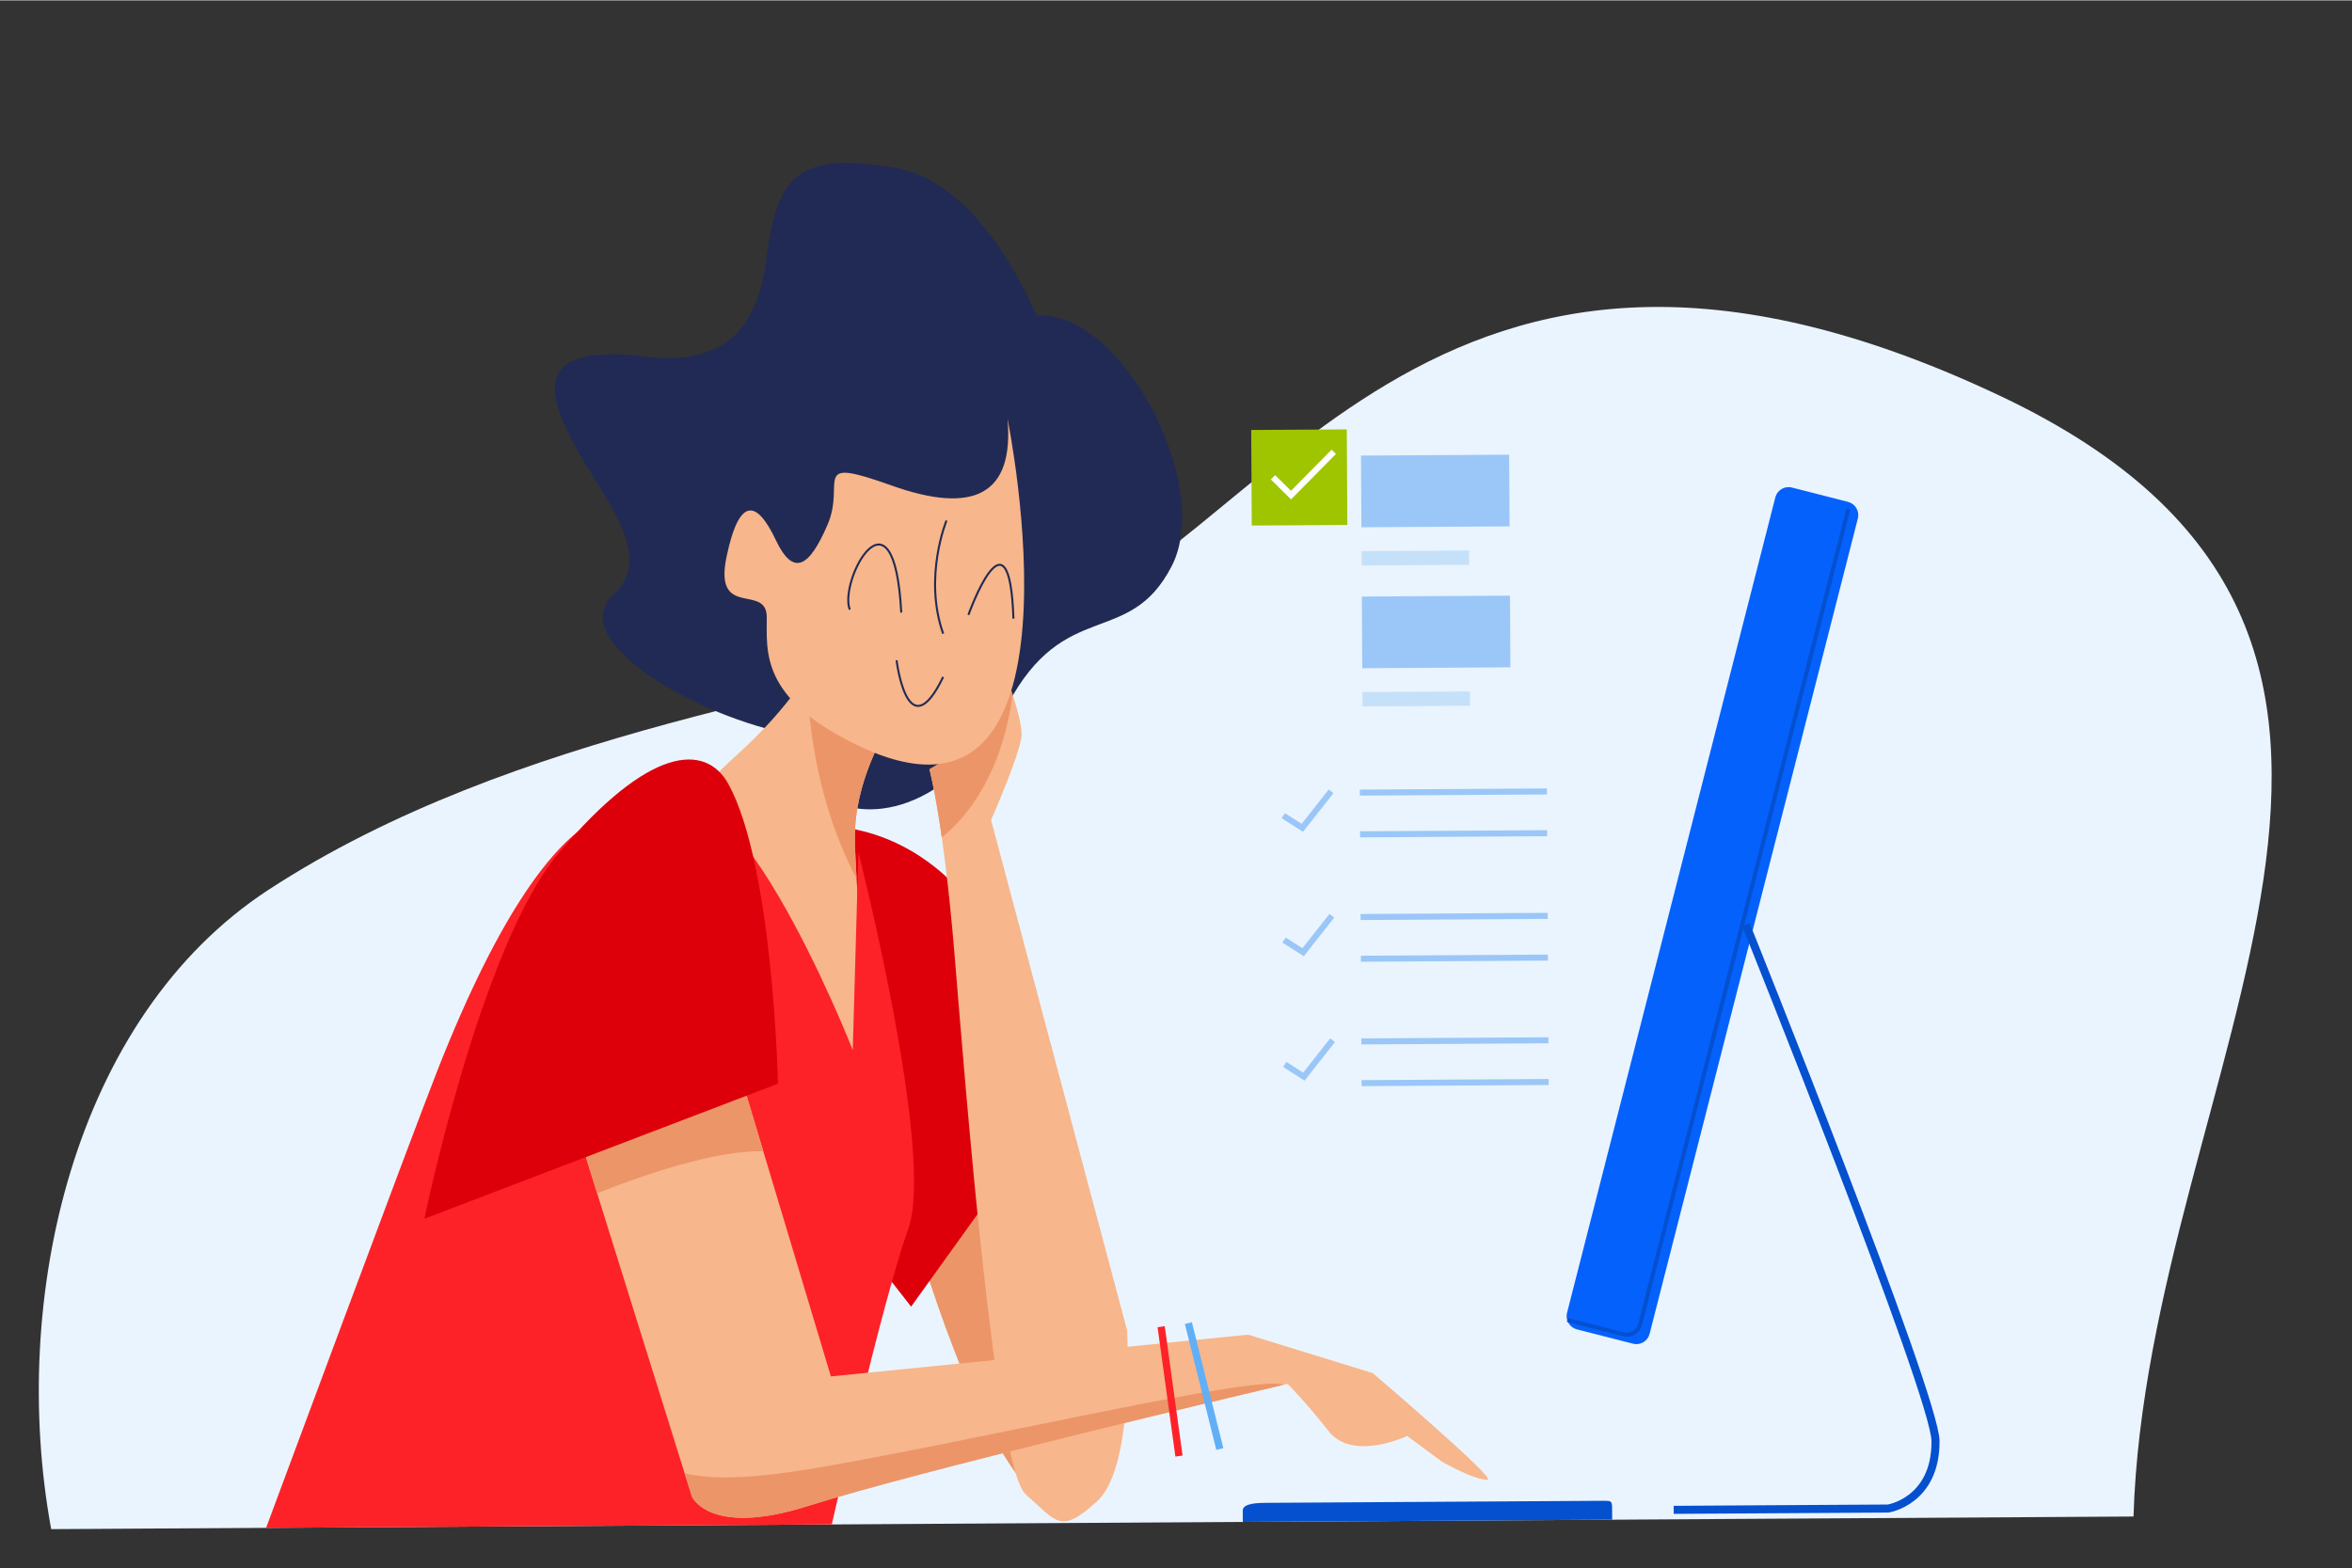 <?xml version="1.0" encoding="UTF-8"?> <!-- Generator: Adobe Illustrator 16.0.0, SVG Export Plug-In . SVG Version: 6.00 Build 0) --> <svg xmlns="http://www.w3.org/2000/svg" xmlns:xlink="http://www.w3.org/1999/xlink" version="1.1" x="0px" y="0px" width="1024px" height="683px" viewBox="0 0 5000 3333.332" xml:space="preserve"><rect x="0" y="0" width="5000" height="3333.332" fill="#333333" stroke="none"/> <g id="Layer_1"> </g> <g id="Layer_2"> <path fill="#EAF4FE" d="M4252.994,841.415c-1225.114-580.156-1555.304,340.986-2078.389,505.745 c-391.132,123.199-1081.346,202.894-1603.499,543.782C155.048,2162.576,19.16,2761.533,108.802,3250.572l4426.719-26.846 C4564.166,2278.121,5337.071,1354.788,4252.994,841.415z"></path> <path fill="#212A54" d="M1668.516,1558.095c0,0-17.778,53.351,73.549,126.585c91.318,73.224,278.259,42.811,399.694-186.597 c121.444-229.418,258.446-119.556,348.962-294.877c90.588-175.3-111.153-549.261-287.067-532.562 c-175.943,16.682-105.271,195.402-98.111,280.039c7.159,84.634,142.035,181.516,181.805,100.711 c39.791-80.792-109.936-655.041-391.433-696.994c-189.863-28.314-243.592,7.502-266.48,191.985 c-16.667,134.379-74.496,233.253-256.761,211.058c-234.687-28.588-206.753,73.771-165.823,160.021 c60.449,127.337,194.051,257.012,96.324,347.691C1205.458,1355.82,1455.791,1511.474,1668.516,1558.095z"></path> <path fill="#EC9568" d="M1953.031,2649.366c0,0,155.435,542.423,307.697,563.233c152.269,20.807-70.078-803.749-92.298-883.311 C2146.218,2249.734,1953.031,2649.366,1953.031,2649.366z"></path> <path fill="#DD000B" d="M1686.825,1759.878c0,0,159.165-37.188,312.086,92.296c152.927,129.473,244.516,498.404,244.516,498.404 l-306.528,426.885l-318.828-408.605C1618.071,2368.857,1411.312,1725.326,1686.825,1759.878z"></path> <path fill="#F7B68B" d="M2119.255,1387.77c0,0,58.789,137.297,51.815,180.809c-6.989,43.512-64.156,174.266-64.156,174.266 l289.132,1084.963c0,0,16.248,289.697-63.004,362.619c-79.252,72.927-86.666,43.99-152.218-13.562 c-65.562-57.559-128.436-868.601-151.876-1151.008c-23.451-282.399-53.083-390.896-53.083-390.896s72.173-43.91,101.066-58.57 C2105.816,1561.725,2112.14,1409.546,2119.255,1387.77z"></path> <path fill="#F7B68B" d="M2024.994,1373.857c-21.65,14.616-216.109,204.161-207.546,421.456 c8.562,217.285,23.055,217.195,16.248,289.691c-6.808,72.485,23.527,296.895-142.345,421.062 c-46.763,34.998-118.108-361.528-184.537-563.977c-49.744-151.597-145.815-151.253,63.134-340.884 c208.954-189.638,244.073-370.962,257.992-465.233C1841.861,1041.71,2024.994,1373.857,2024.994,1373.857z"></path> <path fill="#FD2227" d="M1382.427,1739.991c0,0-178.239-162.752-453.166,536.838c-57.076,145.237-363.592,970.973-363.592,970.973 l1202.583-7.293c0,0,105.824-469.519,162.812-629.254c56.988-159.727-106.276-800.101-106.276-800.101l-11.938,420.778 C1812.851,2231.933,1533.224,1519.312,1382.427,1739.991z"></path> <path fill="#F7B68B" d="M1197.497,2306.205l273.355,874.967c0,0,36.756,86.708,246.445,20.232 c246.788-78.227,1019.945-259.751,1019.945-259.751s36.438,35.998,87.553,100.901c51.103,64.889,166.685,9.852,166.685,9.852 l72.774,53.895c0,0,67.094,39.435,98.046,39.246c21.726-0.131-244.078-226.724-244.078-226.724l-264.928-81.711l-886.95,88.696 l-236.618-788.248L1197.497,2306.205z"></path> <path fill="#0561FC" d="M3506.795,2835.348c-3.967,15.497-19.739,24.864-35.257,20.897l-119.326-30.472 c-15.498-3.967-24.865-19.75-20.908-35.248l442.751-1733.791c3.957-15.509,19.749-24.867,35.247-20.91l119.324,30.477 c15.511,3.958,24.867,19.738,20.909,35.244L3506.795,2835.348z"></path> <path fill="none" stroke="#0450CF" stroke-width="8.547" stroke-miterlimit="10" d="M3929.28,1081.532l-442.741,1733.8 c-3.967,15.5-19.738,24.867-35.257,20.901l-119.325-30.473"></path> <path fill="none" stroke="#0450CF" stroke-width="17.094" stroke-miterlimit="10" d="M3711.571,1965.246 c0,0,402.451,1000.964,403.041,1098.123c0.774,127.69-100.682,143.386-100.682,143.386l-455.893,2.765"></path> <path fill="#0450CF" d="M3427.285,3230.447l-0.146-24.122c-0.097-16.008-2.241-16.133-18.247-16.035l-717.208,4.35 c-16.005,0.097-49.883,0.44-49.786,16.446l0.146,24.124L3427.285,3230.447z"></path> <path fill="#EC9568" d="M1827.94,1135.972c-9.736,65.92-29.931,174.435-112.588,298.579 c4.329,164.49,43.242,314.821,105.552,432.918c-1.209-21.018-2.386-44.867-3.456-72.156 c-8.563-217.295,185.896-406.839,207.546-421.456C2024.994,1373.857,1841.861,1041.71,1827.94,1135.972z"></path> <path fill="#EC9568" d="M2152.578,1476.043c-14.986-45.411-33.323-88.274-33.323-88.274 c-7.115,21.776-13.439,173.956-42.324,188.623c-28.893,14.66-101.066,58.57-101.066,58.57s11.694,42.872,26.205,144.759 C2079.341,1718.72,2135.898,1607.906,2152.578,1476.043z"></path> <path fill="#EC9568" d="M1881.086,3093.848c-193.751,37.197-330.368,60.313-425.635,38.023l15.4,49.301 c0,0,36.756,86.708,246.445,20.232c230.439-73.041,919.709-236.13,1010.051-257.423 C2685.455,2922.855,2233.04,3026.273,1881.086,3093.848z"></path> <line fill="none" stroke="#61AFF6" stroke-width="15.377" stroke-miterlimit="10" x1="2526.358" y1="2812.523" x2="2593.184" y2="3080.178"></line> <line fill="none" stroke="#FD2227" stroke-width="15.377" stroke-miterlimit="10" x1="2468.447" y1="2820.122" x2="2506.336" y2="3095.194"></line> <path fill="#EC9568" d="M1269.396,2536.334c104.975-41.58,252.051-91.14,353.178-89.47l-66.637-221.987l-346.189,120.564 L1269.396,2536.334z"></path> <path fill="#DD000B" d="M902.18,2590.545l751.715-287.107c0,0-10.049-463.599-105.287-636.903 c-48.593-88.435-169.593-80.794-361.343,147.085C1021.821,2010.238,902.18,2590.545,902.18,2590.545z"></path> <g> <rect x="2660.46" y="912.613" transform="matrix(1 -0.006 0.006 1 -6.098 16.765)" fill="#9FC400" width="203.187" height="203.184"></rect> <polyline fill="none" stroke="#FFFFFF" stroke-width="12.937" points="2706.175,1014.057 2744.502,1051.921 2835.379,959.933 "></polyline> <g> <rect x="2894.606" y="1170.161" transform="matrix(1 -0.006 0.006 1 -7.134 18.27)" fill="#C5E1F9" width="228.571" height="30.482"></rect> </g> <rect x="2893.743" y="966.74" transform="matrix(1 -0.006 0.006 1 -6.268 18.521)" fill="#9AC7F7" width="314.93" height="152.389"></rect> <g> <rect x="2896.423" y="1469.85" transform="matrix(1 -0.006 0.006 1 -8.951 18.287)" fill="#C5E1F9" width="228.571" height="30.485"></rect> </g> <rect x="2895.561" y="1266.429" transform="matrix(1 -0.006 0.006 1 -8.087 18.542)" fill="#9AC7F7" width="314.93" height="152.375"></rect> </g> <g> <path fill="#F7B68B" d="M2141.853,889.623c0,0,192.365,941.646-319.99,693.722c-207.236-100.276-191.443-199.739-191.852-272.135 c-0.419-72.42-113.601,5.409-85.313-129.004c28.285-134.421,66.999-114.035,104.444-34.965 c37.457,79.06,71.17,58.252,110.28-32.878c39.128-91.141-39.956-145.646,134.834-83.236 C2069.038,1093.541,2156.004,1052.341,2141.853,889.623z"></path> <path fill="none" stroke="#212A54" stroke-width="4.274" stroke-miterlimit="10" d="M1905.982,1403.172 c0,0,23.298,192.265,99.042,35.37"></path> <path fill="none" stroke="#212A54" stroke-width="4.274" stroke-miterlimit="10" d="M1806.511,1295.396 c-24.194-61.187,94.051-281.73,109.443,6.243"></path> <path fill="none" stroke="#212A54" stroke-width="4.274" stroke-miterlimit="10" d="M2058.701,1306.624 c0,0,87.325-244.721,95.709,7.913"></path> <path fill="none" stroke="#212A54" stroke-width="4.274" stroke-miterlimit="10" d="M2012.083,1106.047 c0,0-49.511,120.267-7.067,240.535"></path> </g> <g> <line fill="none" stroke="#9AC7F7" stroke-width="12.82" x1="2890.857" y1="1684.465" x2="3288.569" y2="1682.054"></line> <line fill="none" stroke="#9AC7F7" stroke-width="12.82" x1="2891.396" y1="1773.176" x2="3289.107" y2="1770.764"></line> <polyline fill="none" stroke="#9AC7F7" stroke-width="12.82" points="2829.708,1681.827 2768.633,1759.331 2727.99,1733.469 "></polyline> <line fill="none" stroke="#9AC7F7" stroke-width="12.82" x1="2892.462" y1="1948.994" x2="3290.173" y2="1946.582"></line> <line fill="none" stroke="#9AC7F7" stroke-width="12.82" x1="2893" y1="2037.705" x2="3290.711" y2="2035.293"></line> <polyline fill="none" stroke="#9AC7F7" stroke-width="12.82" points="2831.312,1946.355 2770.237,2023.859 2729.594,1997.983 "></polyline> <line fill="none" stroke="#9AC7F7" stroke-width="12.82" x1="2894.066" y1="2213.523" x2="3291.778" y2="2211.111"></line> <line fill="none" stroke="#9AC7F7" stroke-width="12.82" x1="2894.604" y1="2302.234" x2="3292.316" y2="2299.822"></line> <polyline fill="none" stroke="#9AC7F7" stroke-width="12.82" points="2832.917,2210.865 2771.841,2288.394 2731.198,2262.502 "></polyline> </g> </g> </svg> 